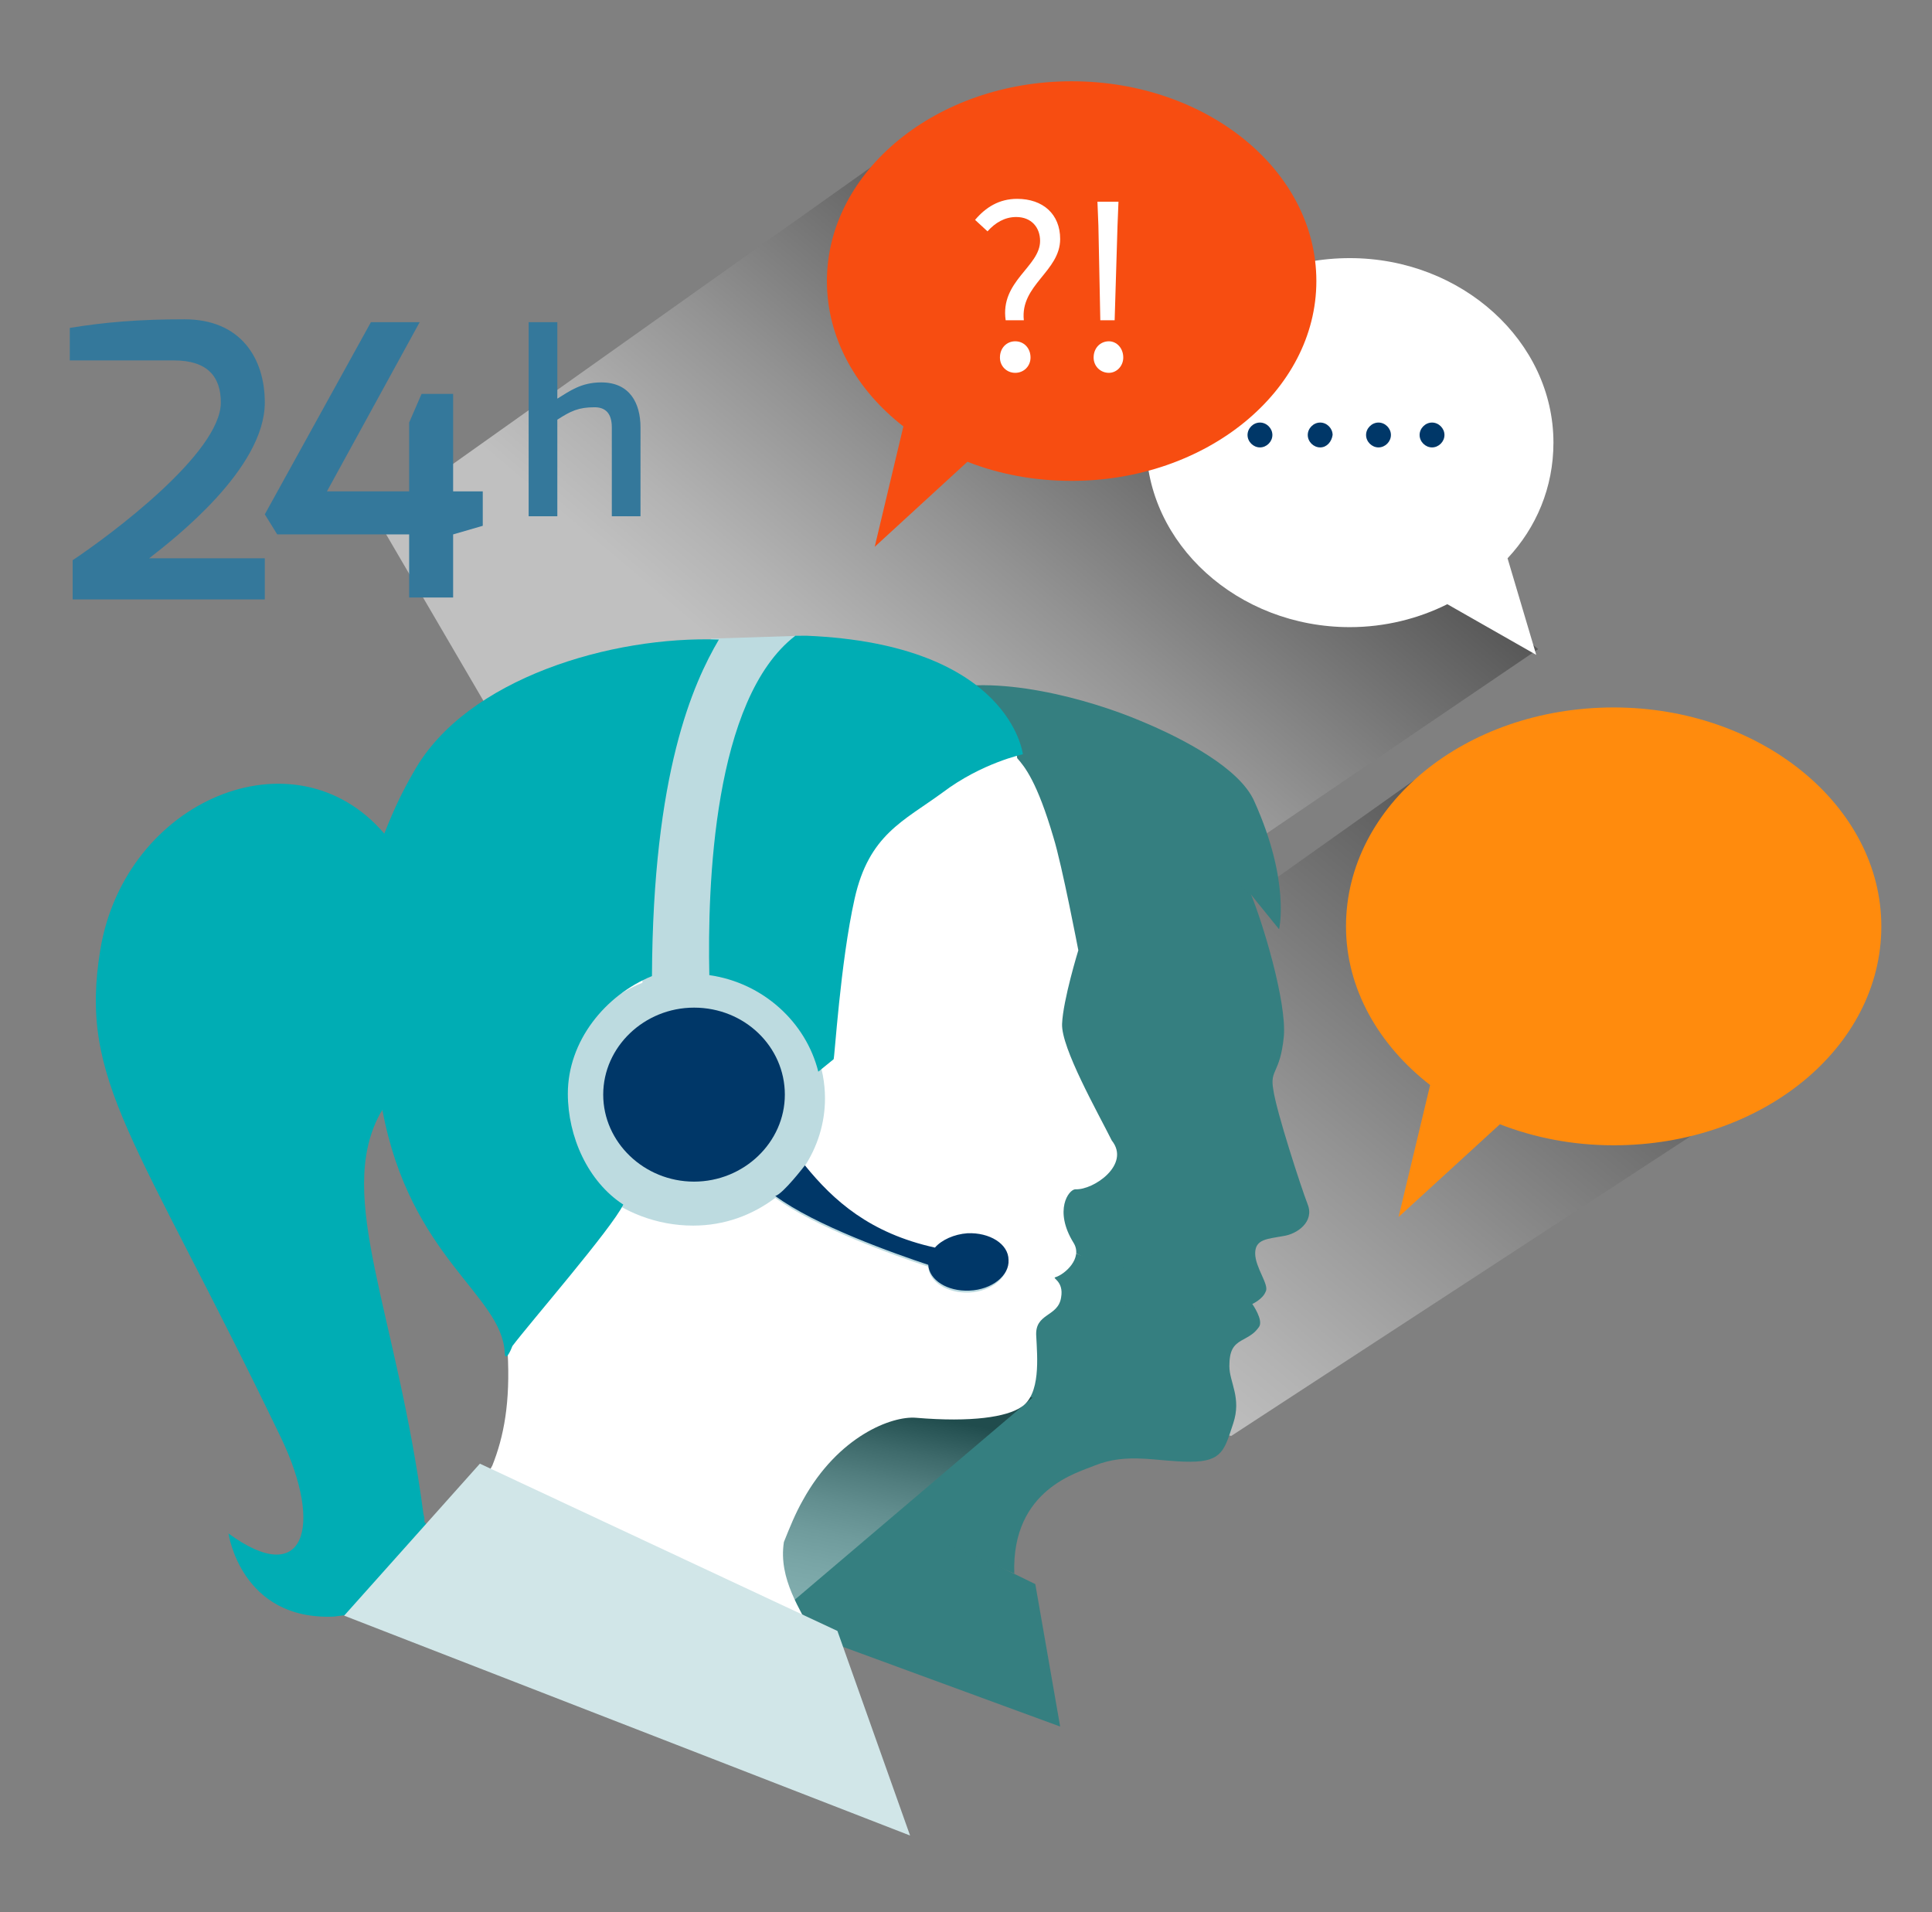 <?xml version="1.0" encoding="utf-8"?>
<!-- Generator: Adobe Illustrator 22.0.0, SVG Export Plug-In . SVG Version: 6.00 Build 0)  -->
<svg version="1.1" id="Layer_1" xmlns="http://www.w3.org/2000/svg" xmlns:xlink="http://www.w3.org/1999/xlink" x="0px" y="0px"
	 viewBox="0 0 202.1 200" style="enable-background:new 0 0 202.1 200;" xml:space="preserve">
<rect x="0" y="0" width="202.1" height="200" fill="#808080" stroke="none"/>
<style type="text/css">
	.st0{opacity:0.5;fill:url(#SVGID_1_);}
	.st1{opacity:0.5;fill:url(#SVGID_2_);}
	.st2{fill:#003768;}
	.st3{fill:#FFFFFF;}
	.st4{fill:#FF8B0D;}
	.st5{fill:#F74D11;}
	.st6{fill:#357F80;}
	.st7{fill:#BDDBE0;}
	.st8{opacity:0.4;fill:url(#SVGID_3_);}
	.st9{fill:#00ADB4;}
	.st10{fill:#D1E6E8;}
	.st11{fill:#34789B;}
</style>
<g>
	<linearGradient id="SVGID_1_" gradientUnits="userSpaceOnUse" x1="69.646" y1="97.435" x2="128.57" y2="27.212">
		<stop  offset="0.291" style="stop-color:#FFFFFF"/>
		<stop  offset="0.38" style="stop-color:#E6E6E6"/>
		<stop  offset="0.57" style="stop-color:#A5A5A5"/>
		<stop  offset="0.844" style="stop-color:#3E3E3E"/>
		<stop  offset="1" style="stop-color:#000000"/>
	</linearGradient>
	<polygon class="st0" points="160.9,67.9 103.6,106.8 55.3,81.4 39.4,54.2 96.3,13.8 	"/>
	<linearGradient id="SVGID_2_" gradientUnits="userSpaceOnUse" x1="110.034" y1="150.116" x2="168.868" y2="80.001">
		<stop  offset="0.115" style="stop-color:#FFFFFF"/>
		<stop  offset="0.227" style="stop-color:#E6E6E6"/>
		<stop  offset="0.464" style="stop-color:#A5A5A5"/>
		<stop  offset="0.805" style="stop-color:#3E3E3E"/>
		<stop  offset="1" style="stop-color:#000000"/>
	</linearGradient>
	<polygon class="st1" points="178,118.1 128.8,150.2 110.6,146.6 94.7,119.4 151.6,79 	"/>
	<g>
		<path class="st2" d="M152.8,45.8c0,2.5-5.8,4.4-13,4.4c-7.2,0-13-2-13-4.4c0-2.5,5.8-4.4,13-4.4C147,41.3,152.8,43.3,152.8,45.8z"
			/>
		<g>
			<g>
				<path class="st3" d="M162.5,46.3c0-10.6-9.6-19.3-21.3-19.3c-11.8,0-21.3,8.6-21.3,19.3c0,10.6,9.6,19.3,21.3,19.3
					c3.7,0,7.2-0.9,10.2-2.4l9.3,5.3l-3-10.1C160.7,55.2,162.5,51,162.5,46.3z M131.8,46.8c-0.7,0-1.3-0.6-1.3-1.3
					c0-0.7,0.6-1.3,1.3-1.3s1.3,0.6,1.3,1.3C133.1,46.2,132.5,46.8,131.8,46.8z M138.1,46.8c-0.7,0-1.3-0.6-1.3-1.3
					c0-0.7,0.6-1.3,1.3-1.3c0.7,0,1.3,0.6,1.3,1.3C139.3,46.2,138.8,46.8,138.1,46.8z M144.2,46.8c-0.7,0-1.3-0.6-1.3-1.3
					c0-0.7,0.6-1.3,1.3-1.3c0.7,0,1.3,0.6,1.3,1.3C145.5,46.2,144.9,46.8,144.2,46.8z M149.8,46.8c-0.7,0-1.3-0.6-1.3-1.3
					c0-0.7,0.6-1.3,1.3-1.3c0.7,0,1.3,0.6,1.3,1.3C151.1,46.2,150.5,46.8,149.8,46.8z"/>
			</g>
		</g>
	</g>
	<path class="st4" d="M168.8,74c-15.5,0-28,10.2-28,22.9c0,6.5,3.4,12.4,8.8,16.6l-3.3,13.8l10.6-9.7c3.6,1.4,7.6,2.2,11.9,2.2
		c15.5,0,28-10.2,28-22.9C196.8,84.3,184.2,74,168.8,74z"/>
	<g>
		<path class="st5" d="M112.1,8.5c-14.1,0-25.6,9.4-25.6,20.9c0,6,3.1,11.4,8,15.2l-3,12.6l9.7-8.9c3.3,1.3,7,2,10.9,2
			c14.1,0,25.6-9.4,25.6-20.9C137.7,17.8,126.2,8.5,112.1,8.5z"/>
		<g>
			<path class="st3" d="M108.8,25.2c0-1.4-0.9-2.5-2.5-2.5c-1.2,0-2.2,0.6-3,1.5L102,23c1.1-1.3,2.5-2.2,4.4-2.2
				c2.7,0,4.5,1.6,4.5,4.2c0,3.4-4.2,4.8-3.8,8.5h-1.9C104.6,29.4,108.8,27.9,108.8,25.2z M106.2,35.7c0.9,0,1.6,0.7,1.6,1.7
				c0,0.9-0.7,1.6-1.6,1.6c-0.9,0-1.6-0.7-1.6-1.6C104.6,36.4,105.3,35.7,106.2,35.7z"/>
			<path class="st3" d="M116,35.7c0.8,0,1.5,0.7,1.5,1.7c0,0.9-0.7,1.6-1.5,1.6c-0.9,0-1.6-0.7-1.6-1.6
				C114.4,36.4,115.1,35.7,116,35.7z M114.9,23.6l-0.1-2.5h2.2l-0.1,2.5l-0.3,9.9h-1.5L114.9,23.6z"/>
		</g>
	</g>
	<g>
		<g>
			<g>
				<g>
					<polygon class="st6" points="80.2,152 108.3,165.7 110.9,180.6 78.2,168.6 					"/>
					<path class="st6" d="M136.8,126c-0.7-1.8-3.3-9.8-3.6-12c-0.4-2.2,0.7-1.6,1.1-5.6c0.3-3.6-2.2-11.9-3.5-15
						c0.8,0.3,1.7,0.8,2.1,1.6c1.1-1.1-0.4-5.9-2.6-10.7c-2.3-5.1-12.4-10.5-23.4-11.9c-2.3-0.3-4.8-0.3-7.3-0.1
						c4.8,3.5,4.9,7.9,4.9,7.9c0.8,0.9,2,2.4,3.7,8c0.8,2.8,2.5,11.3,2.5,11.3s-1.5,4.9-1.6,7.3c-0.1,2.4,3.5,8.8,4.9,11.6
						c1.9,2.4-1.9,5-3.6,4.9c-0.7,0-2.2,2.1-0.2,5.3c0.2,0.4,0.3,0.7,0.3,1.1c2.1,1.6,4.8,3,8.3,3.8c0.7-0.8,1.8-1.3,3.1-1.4
						c2.1-0.1,3.9,1,4,2.5c0.1,1.5-1.6,2.8-3.7,2.9c-2.1,0.1-3.8-1-4-2.5c-2-0.7-5.6-1.9-9-3.5c-0.3,0.2-0.5,0.3-0.8,0.4
						c-0.4,0.1,0.8,0.4,0.6,2.1c-0.3,2-2.6,1.5-2.5,3.9c0.1,2,0.5,5.9-1.5,7.1c-1.5,0.9-4.9,1.5-10.5,1.1c-2.4-0.2-8.7,2.3-11.3,8.7
						l22.9,9.8c-0.3-8.9,6.8-10.6,8.4-11.3c3.5-1.4,6.5-0.4,10-0.4c3.4,0,3.6-1.3,4.5-4c0.9-2.7-0.4-4.3-0.4-6
						c0-1.6,0.4-2.2,1.3-2.7c0.9-0.5,1.3-0.7,1.8-1.4c0.5-0.7-0.7-2.4-0.7-2.4s1.1-0.5,1.4-1.3c0.4-0.7-1.1-2.5-1.1-4
						c0-1.5,1.3-1.5,2.9-1.8C135.7,129.1,137.5,127.8,136.8,126z"/>
				</g>
				<g>
					<g>
						<path class="st6" d="M101.8,122.7c3.5,4.3,7.9,8.2,15.7,10c0.8-1,2.3-1.6,3.9-1.7c2.7-0.1,4.9,1.3,5,3.2
							c0.1,1.9-2,3.5-4.7,3.7c-2.6,0.1-4.8-1.3-5-3.1c-4.2-1.4-13.6-4.7-18.4-8.3C99.2,126.2,101.8,122.7,101.8,122.7z"/>
					</g>
				</g>
			</g>
			<path class="st6" d="M97.5,72.4c6.5-2.1,16.6,0.8,21.8,3c4.6,1.9,10.4,5,11.9,8.4c3.8,8.4,2.6,13.4,2.6,13.4l-3-3.7
				c0,0-2.2-2.1-4.7-1.2c-10.4,3.8-12.4,10.5-14.7,12.3c-2.4,1.8-7.4-6.2-7.4-6.2L97.5,72.4z"/>
		</g>
		<path class="st7" d="M83.8,66.5l-9.4,0.3c0,0-14.1,25.9-14.1,27.2c0,1.3-9.7,16.4-6.2,23c3.5,6.6,11.1,11.5,18.2,12.4
			c7.1,0.9,23,8.4,27.4,9.3c4.4,0.9,9.3-7.1,5.8-13.7c-3.5-6.6-2.7-0.4-7.1-8c-4.4-7.5-8.4-15.9-9.7-26.6
			C87.3,79.9,83.8,66.5,83.8,66.5z"/>
		
			<linearGradient id="SVGID_3_" gradientUnits="userSpaceOnUse" x1="209.393" y1="62.329" x2="225.36" y2="45.207" gradientTransform="matrix(0.814 -1.041 2.205 1.724 -211.645 292.05)">
			<stop  offset="0.104" style="stop-color:#FFFFFF"/>
			<stop  offset="0.206" style="stop-color:#FBFBFB"/>
			<stop  offset="0.297" style="stop-color:#F1F1F1"/>
			<stop  offset="0.383" style="stop-color:#DEDEDE"/>
			<stop  offset="0.467" style="stop-color:#C5C5C5"/>
			<stop  offset="0.549" style="stop-color:#A4A4A4"/>
			<stop  offset="0.63" style="stop-color:#7B7B7B"/>
			<stop  offset="0.71" style="stop-color:#4B4B4B"/>
			<stop  offset="0.787" style="stop-color:#141414"/>
			<stop  offset="0.813" style="stop-color:#000000"/>
		</linearGradient>
		<polygon class="st8" points="108,146.2 72,176.8 55.6,163.5 83.5,137.8 		"/>
		<g>
			<g>
				<path class="st3" d="M112.5,124.4c1.9,0.1,5.8-2.6,3.8-5.1c-1.5-3-5.3-9.7-5.2-12.2c0.1-2.5,1.7-7.7,1.7-7.7s-1.7-8.9-2.6-11.8
					c-1.7-5.8-3-7.4-3.8-8.3c0,0-0.5-11.6-21.8-12.5c-0.4,0-0.8,0-1.2,0c-8.6,6.6-9,25.7-8.8,35c6.6,1,11.7,6.4,11.7,13.1
					c0,2.6-0.8,5.1-2.2,7.2c3,3.7,6.8,7.1,13.6,8.6c0.7-0.8,2-1.4,3.4-1.5c2.3-0.1,4.3,1.1,4.3,2.8c0.1,1.6-1.7,3.1-4,3.2
					c-2.3,0.1-4.2-1.1-4.3-2.7c-3.6-1.2-11.8-4.1-16-7.2c-2.4,1.8-5.3,2.9-8.6,2.9c-7.6,0-14.4-5.7-14.4-13c0-5.5,4.1-10.4,9.1-12.4
					C67.4,81.4,72,71.6,74.7,67c-10.8,0.9-25.5,3.8-31,13.5c-1.3,2.3-2.7,6.5-3.4,8.6C31,78.1,13.5,83.5,11,99
					c-2.3,13.9,3.7,19.5,18.9,51.1c4.5,9.4,17.3,21.3,9.3,15.5L85,171c-1.2-2.6-3.6-5.8-3-9.7c0.6-1.5,1.2-3,2-4.4
					c3.7-6.7,9.3-8.8,11.8-8.6c5.9,0.5,9.5-0.1,11-1.1c2.1-1.3,1.7-5.3,1.6-7.4c-0.2-2.5,2.3-2,2.6-4.1c0.3-1.7-1-2-0.6-2.1
					c1-0.3,2.9-2,1.9-3.6C110.2,126.6,111.8,124.4,112.5,124.4z M51.5,153.3l-1.1,2l-6.3,6.7c0-0.3-0.6-2.3-0.6-2.6
					c-2.8-21.2-9.7-34.4-5.1-43.1c0.1-0.2,1.8-0.1,1.9-0.3c2.9,15.6,12.5,19.3,12.8,25.4C53.4,146.7,52.7,150.3,51.5,153.3z"/>
				<path class="st2" d="M82.1,114.5c0,5-4.3,9.1-9.5,9.1c-5.2,0-9.5-4.1-9.5-9.1c0-5,4.3-9.1,9.5-9.1
					C77.9,105.4,82.1,109.5,82.1,114.5z"/>
			</g>
			<g>
				<g>
					<path class="st2" d="M84.2,121.9c3,3.7,6.8,7.1,13.6,8.6c0.7-0.8,2-1.4,3.4-1.5c2.3-0.1,4.3,1.1,4.3,2.8
						c0.1,1.6-1.7,3.1-4.1,3.2c-2.3,0.1-4.2-1.1-4.3-2.7c-3.6-1.2-11.8-4.1-16-7.2C81.9,124.9,84.2,121.9,84.2,121.9z"/>
				</g>
			</g>
			<g>
				<path class="st9" d="M89.4,94c1.5-6.7,5.1-8.1,9.2-11.1c4.1-3.1,8.4-4,8.4-4s-1.3-11.5-22.6-12.4c-0.4,0-0.8,0-1.2,0
					c-8.6,6.6-9.2,26.2-9,35.5c5.6,0.8,10.1,4.9,11.4,10.1l1.6-1.3C87.3,110.8,87.9,100.7,89.4,94z"/>
				<path class="st9" d="M44.4,159.2c0-0.3,0-0.5-0.1-0.8c-2.8-21.2-9.2-33.1-4.6-41.8c0.1-0.2,0.2-0.3,0.3-0.5
					c2.9,15.5,12.5,19.3,12.8,25.4c0,0.6,0.3,0.6,0.8-0.7c1.8-2.4,10.4-12.3,11.6-14.8c-3.7-2.4-5.8-7.1-5.8-11.6
					c0-5.5,3.9-10.3,8.8-12.3c0.1-21.3,4.3-30.6,7-35.2c-11.1-0.4-26.4,4-31.9,13.8c-1.1,1.9-2,3.7-3.1,6.5
					c-9.4-11-27.1-3.5-29.7,12.1c-2.3,13.9,3.7,19.5,18.9,51.1c4.5,9.4,2.4,15.8-5.5,10c0,0,1.3,9.1,11,8.7c0,0,10.4-1.2,11.8-2.5
					C49.2,164.4,44.4,159.2,44.4,159.2z"/>
			</g>
			<path class="st10" d="M36,169l59.2,23l-7.6-21.4l-37.4-17.5L36,169L36,169z"/>
		</g>
	</g>
	<g>
		<g>
			<path class="st11" d="M7.3,34.3c3.7-0.6,7.2-0.9,12-0.9c5.9,0,8.4,4.1,8.4,8.7c0,6.9-9.4,14.2-12.1,16.3h12.1v4.3H7.6v-4.1
				c3.9-2.6,15.5-11.2,15.5-16.5c0-2.7-1.4-4.4-4.9-4.4H7.3V34.3z"/>
			<path class="st11" d="M38.8,33.7h5.1l-9.7,17.7h8.6v-7.2l1.3-3h3.3v10.2h3.1v3.6l-3.1,0.9v6.6h-4.6v-6.6H29l-1.3-2.1L38.8,33.7z"
				/>
		</g>
		<g>
			<path class="st11" d="M55.3,33.7h3v8c1.3-0.8,2.5-1.7,4.6-1.7c3,0,4.1,2.2,4.1,4.7v9.3h-3v-9.3c0-1.5-0.7-2.1-1.8-2.1
				c-1.7,0-2.5,0.4-3.9,1.3v10.1h-3V33.7z"/>
		</g>
	</g>
</g>
</svg>

